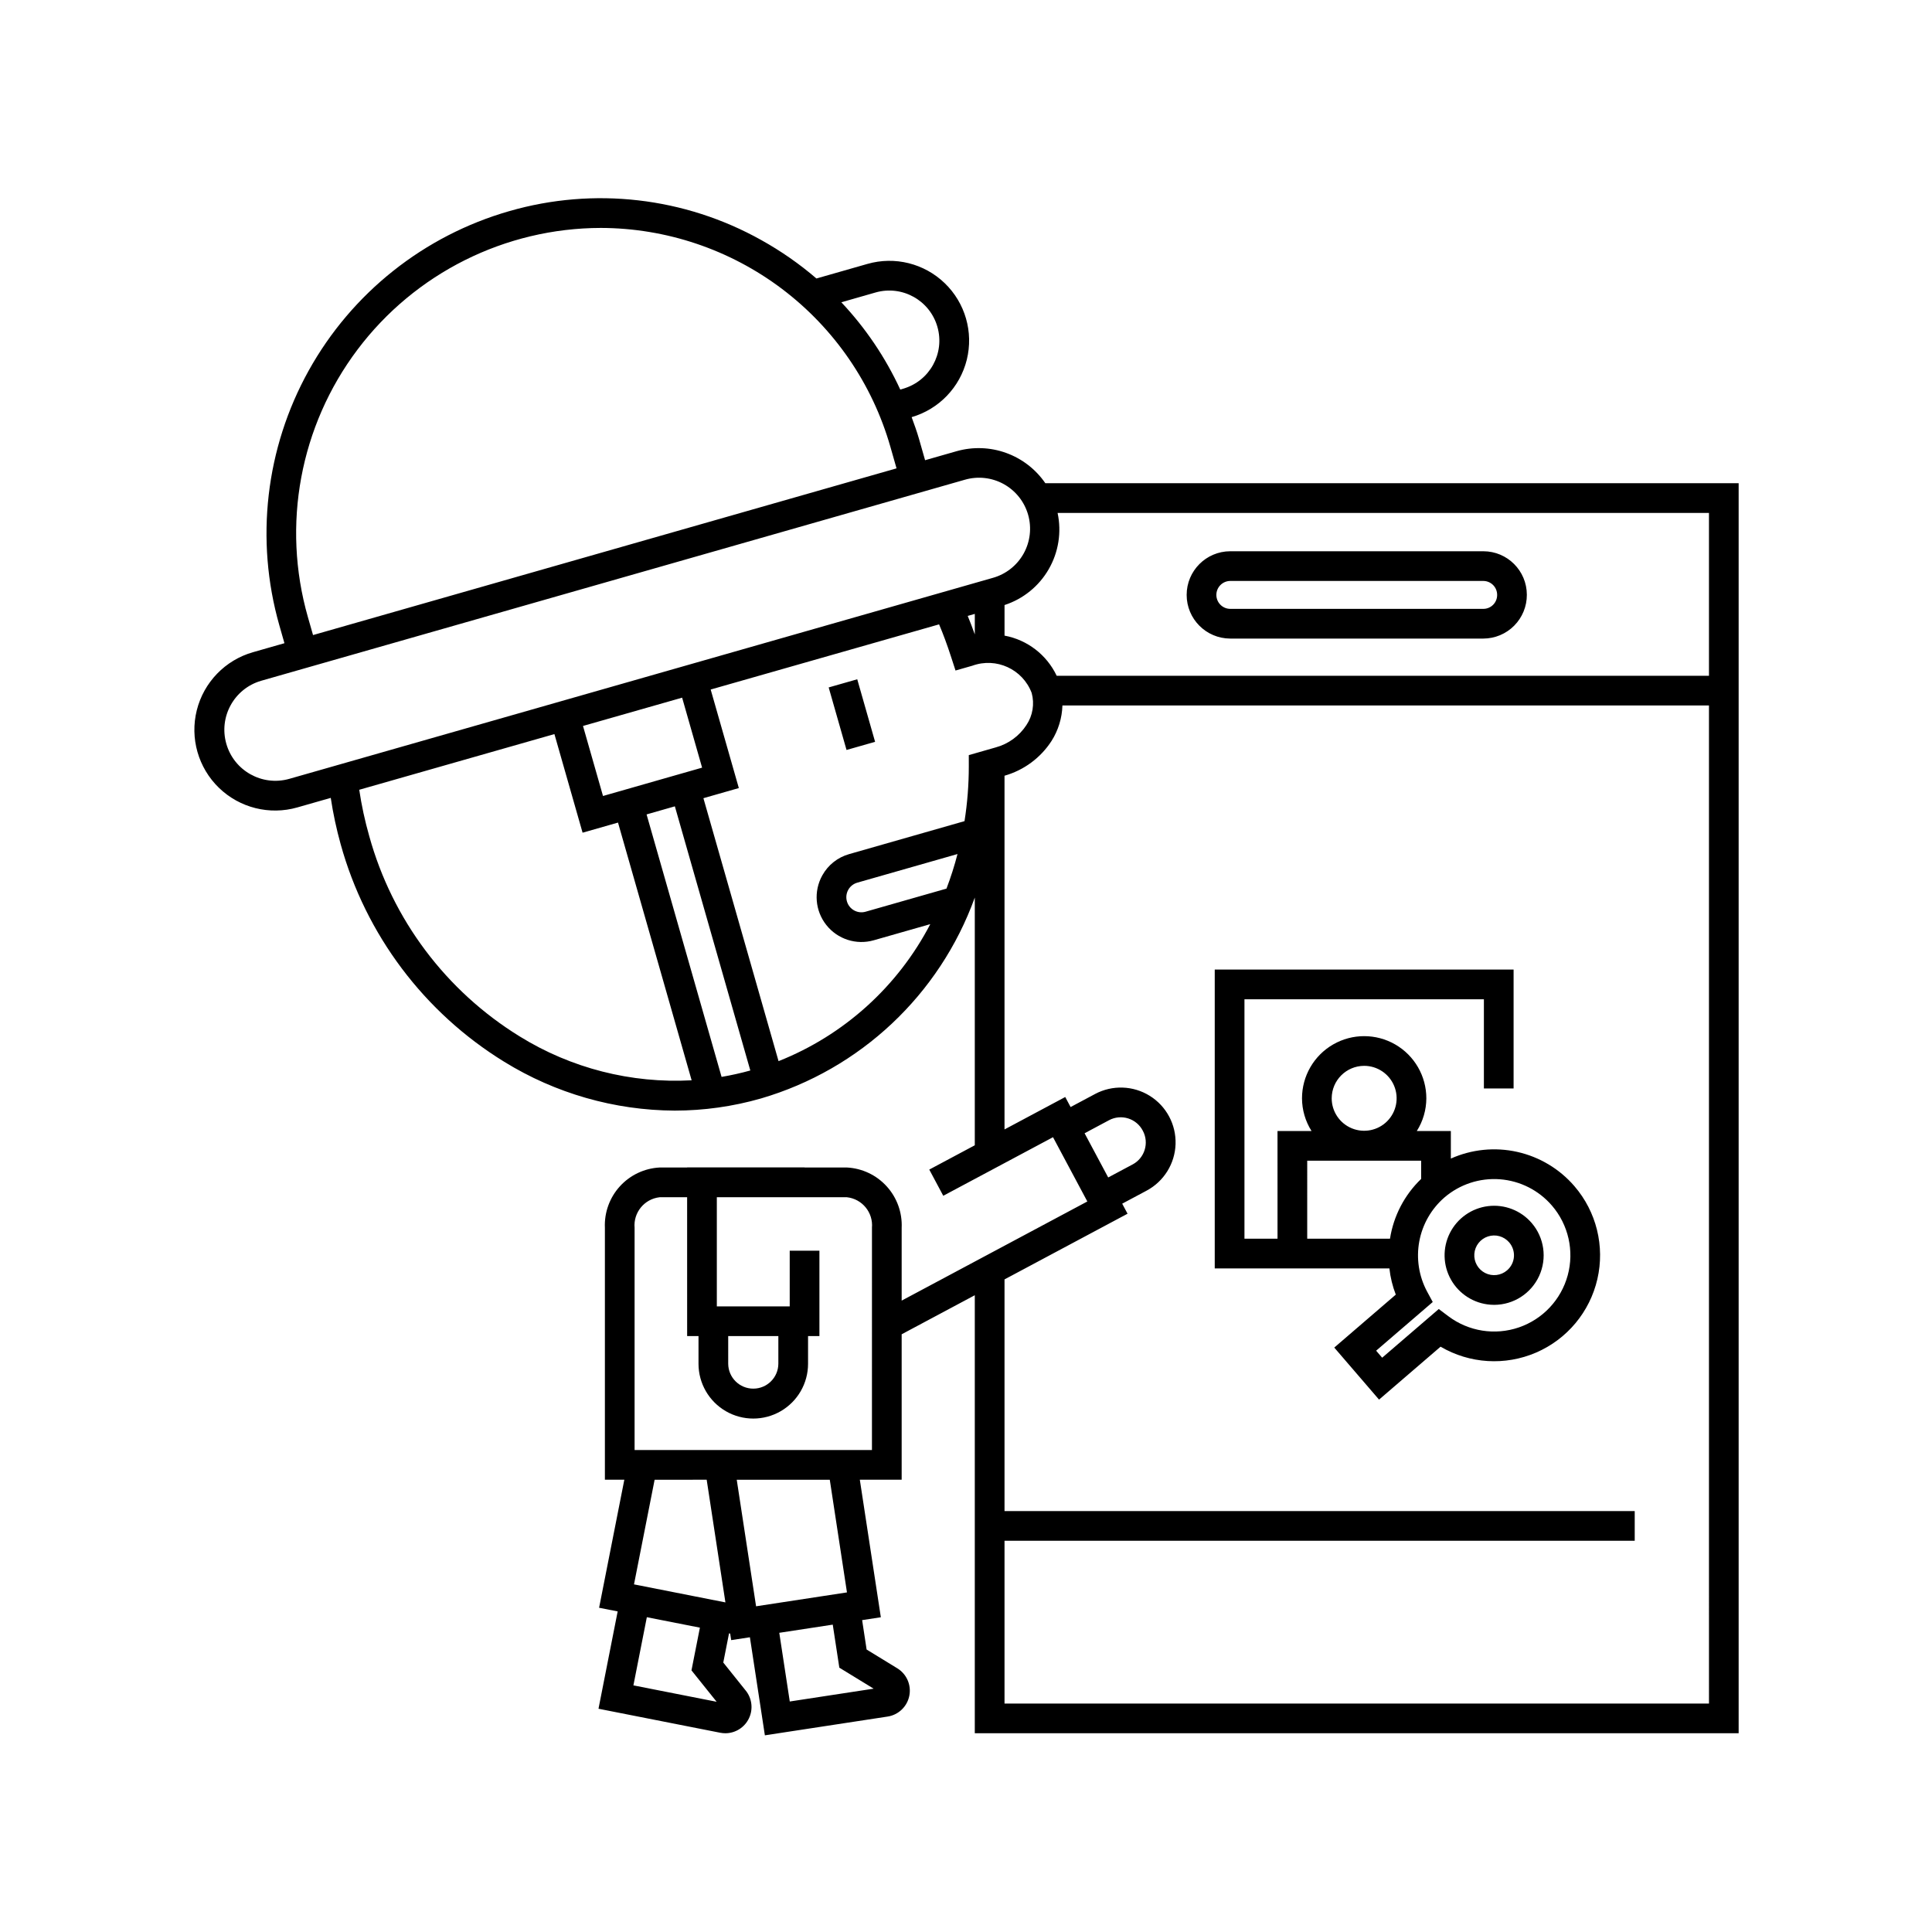 <?xml version="1.0" encoding="UTF-8"?>
<!-- Uploaded to: ICON Repo, www.svgrepo.com, Generator: ICON Repo Mixer Tools -->
<svg fill="#000000" width="800px" height="800px" version="1.1" viewBox="144 144 512 512" xmlns="http://www.w3.org/2000/svg">
 <path d="m368.34 342.75-4.731-16.574 7.57-2.16 4.731 16.574zm236.42-70.691v331.27h-202.43v-116.08l-19.379 10.348v38.539h-11.09l5.57 36.453-4.957 0.758 1.188 7.793 8.133 4.977h-0.004c2.492 1.523 3.762 4.438 3.184 7.301-0.578 2.859-2.879 5.055-5.766 5.492l-32.508 4.969-3.969-25.988-4.961 0.758-0.266-1.73-0.305-0.059-1.523 7.731 5.961 7.445 0.004-0.004c1.66 2.082 1.988 4.934 0.84 7.34-1.148 2.406-3.57 3.941-6.234 3.957-0.461 0-0.922-0.047-1.375-0.133l-32.266-6.363 5.082-25.793-4.922-0.969 6.688-33.934h-5.152v-66.754c-0.184-4.039 1.242-7.988 3.957-10.98 2.719-2.996 6.508-4.793 10.547-5.004h7.293v-0.031h31.121v0.031h11.227c4.039 0.211 7.828 2.008 10.543 5.004 2.719 2.992 4.141 6.941 3.961 10.98v19.293l49.203-26.273-8.227-15.41-0.867-1.625-29.086 15.523-3.707-6.941 12.062-6.441v-65.648c-9.316 25.766-30.367 45.547-56.664 53.242-7.441 2.133-15.145 3.215-22.883 3.219-15.957-0.082-31.578-4.562-45.156-12.941-21.211-13.051-36.695-33.645-43.344-57.641-1.125-4.043-2.004-8.148-2.629-12.297l-8.875 2.535c-7.348 2.098-15.258 0.117-20.75-5.195-5.492-5.316-7.731-13.156-5.875-20.57 1.855-7.41 7.527-13.27 14.875-15.371l8.352-2.387-1.363-4.781c-6.438-22.637-3.637-46.898 7.793-67.473 11.43-20.57 30.551-35.77 53.172-42.258l1.082 3.785-1.078-3.785c22.387-6.461 46.426-3.699 66.758 7.672 5.207 2.894 10.105 6.305 14.621 10.184l13.52-3.863c7.25-2.074 15.051-0.129 20.48 5.106 5.426 5.231 7.652 12.961 5.848 20.277-1.809 7.32-7.379 13.121-14.617 15.227 0.68 1.883 1.379 3.758 1.934 5.703l1.629 5.707 8.352-2.387h0.004c4.312-1.227 8.906-1.066 13.121 0.457 4.219 1.523 7.856 4.332 10.391 8.031zm-270.84 322.93-6.672-8.324 2.234-11.32-14.062-2.769-3.559 18.066zm-16.438-58.844-5.465 27.73 15.922 3.141 8.305 1.637-4.965-32.508zm47.207 38.402-14.172 2.164 2.781 18.203 22.227-3.398-9.094-5.566zm-0.789-38.402h-24.656l5.125 33.539 24.086-3.68zm11.18-66.754h-0.004c0.363-4.059-2.582-7.66-6.629-8.109h-34.48v28.922h19.316v-14.754h7.871v22.625h-3.012v7.344c0 5.188-2.766 9.977-7.258 12.57-4.492 2.594-10.027 2.594-14.516 0-4.492-2.594-7.258-7.383-7.258-12.57v-7.344h-3.012l-0.004-36.793h-7.289c-4.047 0.453-6.992 4.055-6.633 8.109v58.883h62.902zm-38.098 36.027c0.031 3.648 2.996 6.586 6.644 6.586s6.613-2.938 6.644-6.586v-7.344h-13.289zm29.977-281.31v-0.004c6.418 6.816 11.695 14.625 15.617 23.129l0.758-0.215v-0.004c7.031-2.019 11.102-9.355 9.09-16.391-2.008-7.035-9.34-11.117-16.379-9.117zm-140 88.191 16.512-4.719 138.12-39.461-1.629-5.707c-4.773-16.68-14.84-31.355-28.68-41.82-13.84-10.461-30.707-16.145-48.059-16.188-25.355 0.047-49.223 11.98-64.473 32.234-15.254 20.258-20.125 46.496-13.16 70.879zm3.629 35.27 0.18-0.051 176.34-50.379c3.465-0.969 6.398-3.281 8.156-6.422 1.754-3.141 2.184-6.852 1.195-10.312-0.988-3.457-3.316-6.379-6.465-8.121-3.148-1.738-6.863-2.148-10.316-1.145l-8.352 2.387-169.78 48.504-8.352 2.387c-7.141 2.082-11.262 9.539-9.215 16.695 2.043 7.152 9.48 11.309 16.645 9.301zm94.184-18.68-26.27 7.496 5.301 18.559 20.422-5.84 4.023-1.148 1.816-0.52zm-9.422 30.941 19.875 69.559c2.566-0.438 5.109-1.004 7.617-1.699l-19.996-70.004zm86.984-53.141-1.879 0.535c0.641 1.555 1.266 3.18 1.879 4.902zm-75.043 123.6-19.512-68.297-9.387 2.68-7.465-26.133-51.723 14.758c0.613 4.148 1.5 8.254 2.652 12.285 6.106 22.09 20.348 41.051 39.859 53.074 13.645 8.445 29.551 12.508 45.574 11.633zm63.242-41.383-14.98 4.277c-4.617 1.32-9.574-0.273-12.559-4.035-2.988-3.762-3.414-8.953-1.082-13.148 1.523-2.762 4.086-4.797 7.121-5.652l30.574-8.738c0.758-4.805 1.137-9.664 1.137-14.527l-0.004-2.969 7.121-2.039c3.352-0.906 6.254-3.012 8.152-5.922 1.672-2.5 2.184-5.606 1.395-8.512-2.383-6.309-9.395-9.523-15.73-7.219l-4.457 1.273-1.172-3.613c-1.031-3.176-2.078-6.023-3.184-8.621l-60.527 17.27 7.461 26.113-9.387 2.684 19.914 69.688c17.328-6.879 31.605-19.77 40.207-36.309zm7.215-18.578-26.559 7.586h0.004c-2.129 0.609-3.359 2.824-2.75 4.953 0.605 2.125 2.824 3.356 4.949 2.746l21.438-6.121c1.141-3 2.117-6.059 2.918-9.164zm39.938 85.711 6.477-3.457v0.004c3.207-1.715 4.418-5.703 2.707-8.91-0.805-1.574-2.211-2.758-3.894-3.285-1.688-0.527-3.516-0.359-5.074 0.477l-6.473 3.457zm159.21 92.344v-217.43h-171.34c-0.102 3.344-1.102 6.594-2.894 9.418-2.898 4.477-7.324 7.746-12.453 9.203v93.738l16.094-8.594 1.418 2.66 6.477-3.453v-0.004c4.574-2.438 10.105-2.254 14.504 0.484 4.402 2.742 7.008 7.621 6.836 12.805-0.172 5.18-3.094 9.875-7.668 12.32l-6.473 3.457 1.418 2.66-32.605 17.41v61.391h167.01v7.871h-167.01v43.145h186.69zm0-225.3v-43.148h-172.62c1.086 5.086 0.25 10.395-2.348 14.902-2.594 4.508-6.769 7.894-11.715 9.504v8.105c6.047 1.125 11.184 5.078 13.82 10.637zm-46.984 145.02c3.344 3.887 4.117 9.367 1.984 14.027-2.133 4.664-6.785 7.656-11.914 7.668-0.336 0-0.668-0.016-1.004-0.039-4.371-0.328-8.293-2.816-10.449-6.633-2.156-3.82-2.266-8.461-0.289-12.375 1.977-3.914 5.777-6.582 10.129-7.117 4.352-0.531 8.684 1.145 11.543 4.469zm-5.965 5.137c-1.387-1.613-3.609-2.231-5.629-1.566-2.019 0.664-3.441 2.481-3.602 4.602-0.16 2.117 0.977 4.125 2.871 5.086 1.898 0.957 4.188 0.68 5.801-0.707 1.059-0.906 1.715-2.199 1.82-3.59 0.102-1.395-0.352-2.769-1.262-3.824zm17.301-14.883c5.828 6.769 8.082 15.914 6.074 24.617-2.008 8.707-8.039 15.938-16.242 19.473-8.207 3.539-17.605 2.957-25.312-1.562l-16.305 14.027-11.867-13.793 16.305-14.031c-0.863-2.231-1.434-4.566-1.695-6.945h-46.285v-79.195h79.199v31.504h-7.871v-23.633h-63.453v63.453h8.762l-0.004-28.547h9.016c-1.641-2.594-2.512-5.594-2.523-8.66 0-5.887 3.141-11.324 8.238-14.27 5.098-2.941 11.375-2.941 16.473 0 5.098 2.945 8.238 8.383 8.238 14.27-0.012 3.066-0.883 6.066-2.523 8.66h9.02v7.309c5.519-2.469 11.691-3.09 17.594-1.77 5.898 1.32 11.219 4.508 15.164 9.094zm-64.328-23.293h-0.004c0 3.477 2.098 6.613 5.312 7.945 3.215 1.332 6.914 0.598 9.375-1.863 2.461-2.461 3.195-6.16 1.863-9.375-1.332-3.215-4.469-5.312-7.945-5.312-4.75 0.008-8.598 3.856-8.605 8.605zm-6.492 37.207h21.934c0.945-6.043 3.848-11.609 8.258-15.844v-4.832h-30.191zm64.855-8.777-0.004-0.004c-3.492-4.062-8.461-6.57-13.805-6.973-5.344-0.398-10.629 1.34-14.691 4.832-3.477 3.016-5.824 7.125-6.66 11.648-0.832 4.527-0.105 9.203 2.062 13.262l1.508 2.785-15 12.902 1.598 1.859 15-12.902 2.531 1.906h0.004c5.356 4.031 12.359 5.141 18.699 2.965 6.34-2.176 11.188-7.352 12.941-13.82 1.754-6.465 0.184-13.383-4.188-18.465zm-6.648-161.88h-0.004c0.016 3.066-1.191 6.016-3.356 8.195-2.16 2.18-5.102 3.41-8.172 3.418h-67.098c-6.371-0.023-11.527-5.199-11.527-11.57 0-6.375 5.156-11.547 11.527-11.57h67.098c6.363 0.004 11.52 5.16 11.527 11.527zm-7.871 0.086h-0.004c0.016-0.984-0.359-1.934-1.047-2.637-0.688-0.699-1.625-1.102-2.609-1.105h-67.098c-2.023 0.023-3.656 1.672-3.656 3.699 0 2.023 1.633 3.676 3.656 3.695h67.098c2.019 0 3.652-1.637 3.656-3.652z"/>
</svg>